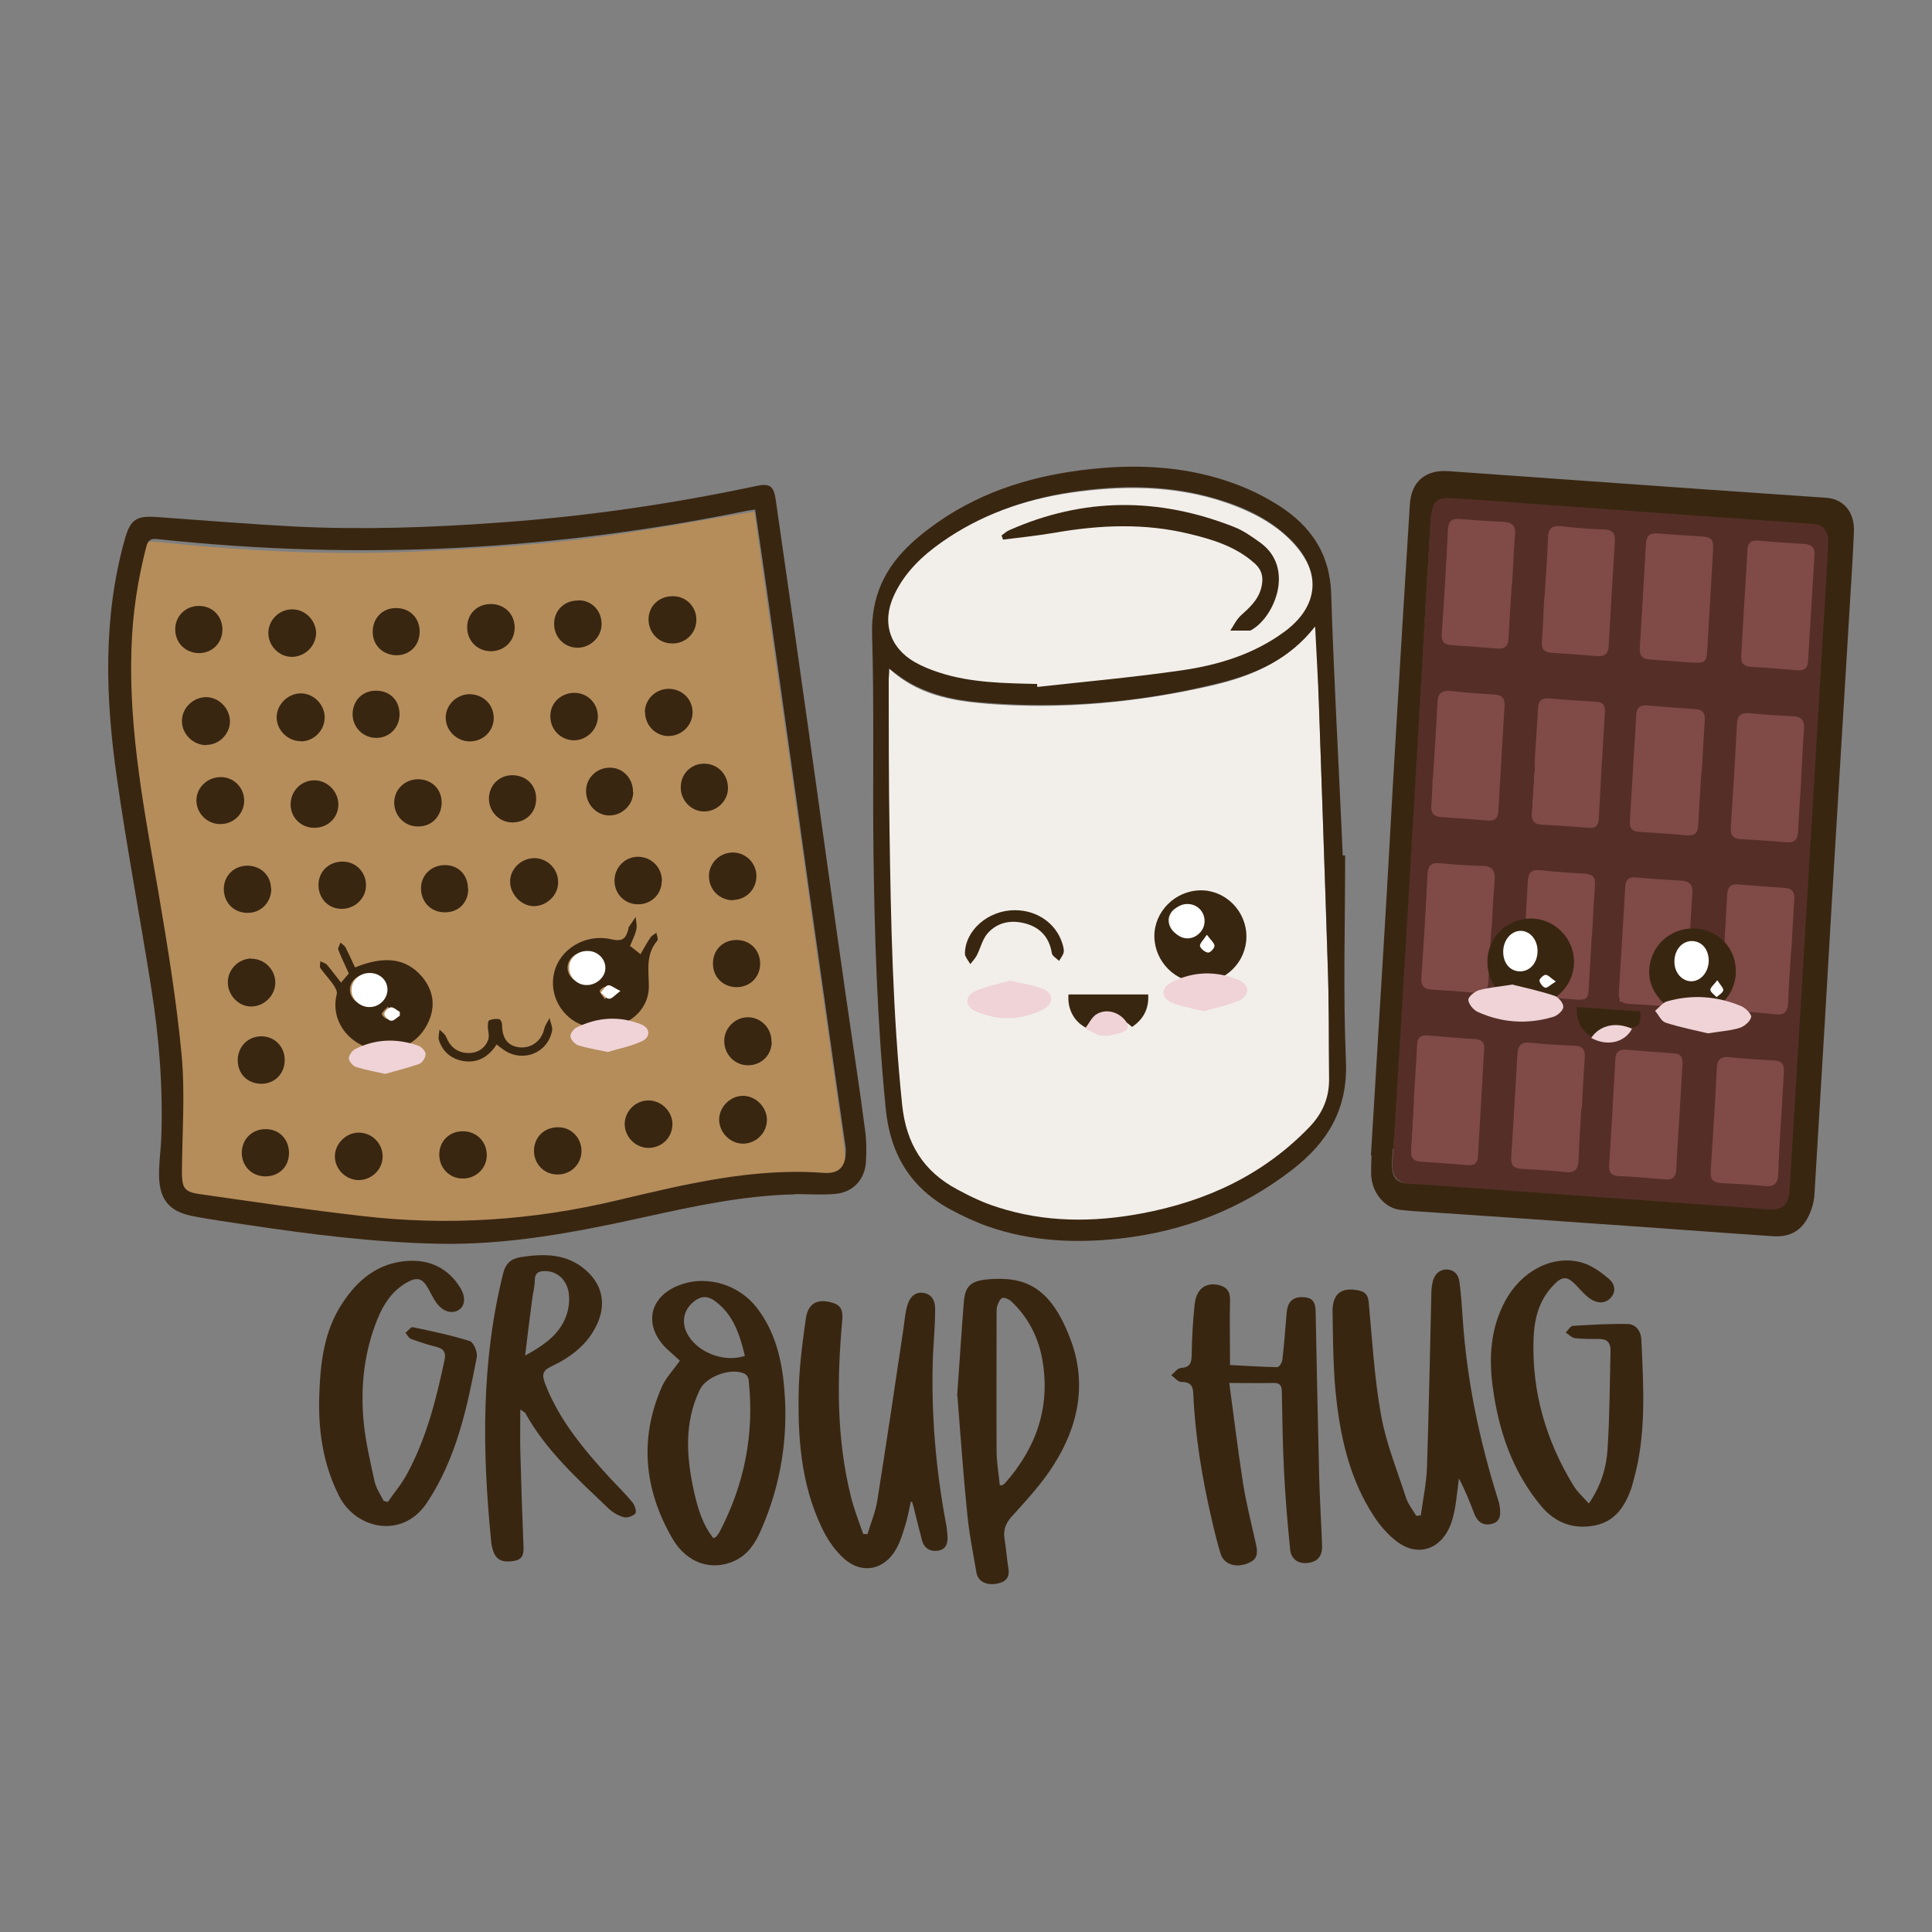 <svg viewBox="0 0 720 720" version="1.1" xmlns="http://www.w3.org/2000/svg" data-sanitized-data-name="Layer 1" data-name="Layer 1" id="Layer_1">
  <rect x="0" y="0" width="720" height="720" fill="#808080" stroke="none"/>
  <defs>
    <style>
      .cls-1 {
        fill: #efd3d7;
      }

      .cls-1, .cls-2, .cls-3, .cls-4, .cls-5, .cls-6, .cls-7 {
        stroke-width: 0px;
      }

      .cls-2 {
        fill: #804a47;
      }

      .cls-3 {
        fill: #b58d5b;
      }

      .cls-4 {
        fill: #552f27;
      }

      .cls-5 {
        fill: #fff;
      }

      .cls-6 {
        fill: #f2efea;
      }

      .cls-7 {
        fill: #392611;
      }
    </style>
  </defs>
  <g>
    <path d="M330.5,248.3c10.8,10.7,24.1,12.9,37.4,14,28.1,2.2,55.9-.5,83.3-6.7,11.8-2.7,23-6.9,32.2-15.2,2.3-2.1,4.2-4.5,6.8-7.2.2,1.4.5,2.4.5,3.4,1.7,51.7,3.5,103.4,5.1,155.1.2,5,.3,10.1-.5,15-.6,3.8-1.7,8-3.9,11-9.6,12.9-22.6,21.5-37.1,27.7-25.7,11.1-52.4,14.4-79.8,7.5-10.8-2.7-20.6-7.6-28.8-15.3-5.1-4.8-8.6-10.4-9.3-17.5-1.5-17-3.9-34.1-4.3-51.1-1.1-38.8-1.3-77.7-1.8-116.5,0-1.1,0-2.2.2-4.1Z" class="cls-6"></path>
    <path d="M386.4,257c-12.3-.3-24.5-.7-36.4-4.3-2.9-.9-5.7-1.9-8.4-3.3-11-5.5-14.7-16.3-9.2-27.4,4.6-9.3,12.1-15.8,20.5-21.4,14.8-9.7,31.2-15.1,48.6-17.3,20.1-2.6,39.9-2.1,59.1,5.4,8.8,3.5,16.9,8.1,23,15.6,9,11.1,7.6,23.2-3.8,32-10.8,8.3-23.4,12.2-36.5,14.7-8.6,1.7-17.3,2.9-25.9,3.8-10.3,1-20.7,1.5-31,2.2Z" class="cls-6"></path>
  </g>
  <path d="M281.1,190.8c1.4,9.9,2.8,19.4,4.1,28.8,3.2,22.2,6.3,44.4,9.5,66.7,2.9,20.1,5.7,40.3,8.5,60.4,2.9,20.5,5.8,41,8.7,61.5,1,6.8,2,13.6,2.8,20.4,1,8.5-2,11.4-10.7,11.3-8.6,0-17.3-.4-25.8.8-15.4,2.3-30.8,5-45.9,8.6-27.2,6.4-54.5,9.7-82.4,7.9-25.9-1.7-51.7-4.9-77.2-9.7-5.5-1-7.1-3.1-6.6-8.5,3.3-33.6-2.1-66.4-7.7-99.3-4-23.6-7.9-47.3-10.5-71-2.3-21.2-.8-42.4,4.9-63.2.8-2.8,1.6-3.9,5-3.6,32.6,3.4,65.3,5.2,98,3.6,19.7-1,39.4-2,59-4.3,20.8-2.4,41.4-6.5,62.1-9.8,1.3-.2,2.6-.4,4.2-.7Z" class="cls-3"></path>
  <path d="M657.8,450.9c-26.5-1.9-53.1-3.8-79.6-5.7-17.4-1.2-34.9-2.5-52.3-3.8-5-.4-7.2-2.8-7-7.8.9-16.8,2-33.7,2.9-50.5,1.1-18.8,2.2-37.7,3.4-56.5,1.4-23.4,2.8-46.9,4.2-70.3,1.1-18.7,2.2-37.4,3.3-56.1.2-3.2.3-6.5.7-9.7.5-4.2,3-6.3,7.1-6,20.3,1.4,40.6,2.8,60.9,4.3,22.9,1.6,45.9,3.3,68.8,4.9,1.7.1,3.5.3,5.2.4,5.7.6,7.6,2.5,7.3,8.2-.8,15.6-1.7,31.2-2.6,46.8-1.1,19-2.3,37.9-3.4,56.9-1.2,19.3-2.3,38.7-3.5,58-1.1,18.6-2.2,37.2-3.3,55.7-.5,8.2-1,16.5-1.5,24.7-.3,4.7-2.9,6.9-7.6,6.7-1,0-2,0-3-.1ZM607.8,302.7s0,0-.1,0c0,1.1,0,2.3,0,3.4-.2,2,.7,3,2.8,3.1,5.8.4,11.7.8,17.5,1.3,2.5.2,3.7-1,3.8-3.5,0-2.4.3-4.7.4-7.1.6-10.2,1.2-20.4,1.8-30.6.1-2.3-.2-4.2-3.2-4.4-5.8-.3-11.7-.8-17.5-1.3-2.2-.2-3.2.7-3.3,2.9-.7,12.1-1.4,24.1-2.2,36.2ZM559.4,264.3c.7-3.5-.6-4.7-3.7-4.8-4.7-.1-9.5-.6-14.2-1.1-5.1-.5-5.3-.4-5.6,4.7-.8,12.3-1.4,24.7-2.2,37-.2,2.8,1,3.7,3.7,3.8,5.1.2,10.2.5,15.3,1.1,3.6.5,4.6-.9,4.8-4.2.6-12.3,1.3-24.7,2-36.5ZM537.6,432.8s0,0,0,0c2.4.1,4.8,0,7.1.5,3.3.6,4.8-.4,5-3.9.6-12.7,1.5-25.4,2.2-38.1.1-2.3-.8-3.3-3.2-3.4-5.5-.3-11-.7-16.4-1.3-2.8-.3-3.8,1-4,3.5-.7,12.8-1.5,25.7-2.3,38.5-.2,2.6.9,3.6,3.4,3.7,2.7,0,5.5.4,8.2.5ZM589.7,307.7q4.7.2,5.1-5.2c.7-12.1,1.4-24.1,2.2-36.2.2-2.8-.8-3.9-3.5-4-5.4-.3-10.7-.6-16-1.1-3-.3-4,.8-4.2,3.7-.7,12.7-1.5,25.4-2.3,38.1-.2,2.5.7,3.7,3.3,3.8,5,.2,9.9.7,15.4,1.1ZM547.5,369.1q5.8.3,6.1-5.4c.7-11.9,1.3-23.9,2.2-35.8.2-2.9-.8-4.1-3.6-4.3-5.4-.3-10.7-.6-16-1.1-2.8-.3-3.8.8-4,3.5-.7,12.8-1.5,25.6-2.3,38.4-.1,2.3.8,3.4,3.1,3.5,4.9.3,9.7.7,14.5,1.1ZM662.9,312.9c3,.2,6,.9,6.2-3.9.5-12.6,1.4-25.2,2.2-37.8.1-2.3-.7-3.5-3.1-3.6-5.5-.3-11-.7-16.4-1.2-3-.3-4,.9-4.2,3.7-.7,12.7-1.5,25.4-2.3,38.1-.2,2.6.9,3.6,3.4,3.7,4.7.2,9.5.6,14.2,1ZM594.3,243.6c3.1.8,4-.9,4.2-3.6.7-12.7,1.5-25.4,2.3-38.1.2-2.5-.7-3.6-3.3-3.8-5.1-.2-10.2-.5-15.3-1.2-3.7-.5-4.9.7-5.1,4.2-.6,12.6-1.4,25.2-2.2,37.7-.1,2.3.6,3.4,3.1,3.6,5.5.3,11,.7,16.4,1.1ZM567.4,366c-.8,3.7.7,4.7,3.8,4.7,4.6.1,9.2.5,13.8,1,5.5.5,5.6.6,6-5.1.8-12.2,1.4-24.4,2.2-36.6.2-2.5-.8-3.6-3.4-3.7-5.2-.2-10.5-.5-15.7-1.2-3.4-.4-4.5.9-4.6,4-.6,12.5-1.4,24.9-2.1,36.9ZM550.9,194.9s0,0,0-.1c-2.1-.1-4.3,0-6.4-.4-3.4-.6-4.7.8-4.8,4.1-.6,12.6-1.4,25.2-2.2,37.8-.1,2.3.7,3.4,3.2,3.5,5.6.3,11.2.7,16.8,1.2,2.4.2,3.4-.8,3.6-3.1.7-13,1.5-25.9,2.3-38.9.2-2.5-.9-3.4-3.2-3.5-3.1-.2-6.2-.4-9.4-.6ZM637,208.9h0c0-1.2-.2-2.5,0-3.7.5-2.9-.5-4.4-3.7-4.5-5.5-.2-11-.6-16.4-1.1-2-.2-3.1.4-3.3,2.5-.8,13.2-1.5,26.4-2.3,39.6-.1,2.2.6,3.2,2.8,3.4,5.8.3,11.7.8,17.5,1.2,2.4.2,2.9-.9,3.1-3.1.6-11.5,1.4-22.9,2.1-34.3ZM651.3,330.8s0,0,0,0c-1.1-.1-2.3-.1-3.3-.3-3-.5-4.1.8-4.2,3.6-.7,12.7-1.4,25.4-2.3,38.1-.2,2.8,1,3.7,3.7,3.8,5,.2,10,.7,14.9,1.1,4.5.4,4.8.2,5.1-4.5.8-12.4,1.4-24.9,2.2-37.3.2-2.6-.9-3.6-3.4-3.7-4.2-.2-8.5-.6-12.7-.9ZM581.6,435.9c5,.2,5.1.2,5.5-5.2.8-12.2,1.4-24.4,2.2-36.6.1-2.3-.5-3.5-3-3.6-5.7-.3-11.4-.7-17.2-1.2-2.2-.2-3.2.7-3.4,2.9-.8,13.1-1.5,26.1-2.3,39.2-.2,2.5.9,3.3,3.2,3.4,4.9.3,9.7.7,15,1.1ZM674.9,208.4c.7-3.8-.6-5-3.7-5-4.7,0-9.5-.5-14.2-.9-5.3-.4-5.3-.5-5.6,5-.7,12.2-1.4,24.4-2.2,36.6-.2,2.5.7,3.6,3.3,3.7,5.1.2,10.2.5,15.3,1.2,3.6.5,4.9-.6,5.1-4.2.6-12.3,1.3-24.7,2-36.3ZM600.1,430.2s0,0,0,0c0,1.4,0,2.7,0,4.1-.1,2,.6,3,2.7,3.1,5.8.4,11.7.8,17.5,1.3,2,.2,3-.6,3.2-2.7.8-13.2,1.5-26.4,2.3-39.6.1-2.2-.6-3.2-2.9-3.3-5.7-.3-11.5-.8-17.2-1.3-2.2-.2-3.2.5-3.3,2.8-.7,11.8-1.5,23.7-2.2,35.5ZM603.7,373.1c7.4.5,14.2,1.1,21,1.3.8,0,2.3-1.5,2.4-2.4.9-13,1.6-26.1,2.4-39.2.2-2.9-1-3.7-3.6-3.9-5.5-.3-10.9-.6-16.4-1.1-2.4-.2-3.3.6-3.4,3.1-.3,6.7-.9,13.4-1.3,20.1-.4,7.2-.7,14.4-1.1,22ZM663.3,404.7s0,0,0,0c0-1.4,0-2.8.3-4.1.6-3.3-.5-4.8-4.1-4.9-5.2-.1-10.5-.6-15.7-1.1-2.6-.2-3.6.8-3.7,3.4-.7,12.7-1.4,25.4-2.3,38.2-.2,2.7.7,3.9,3.4,4,5.4.3,10.7.6,16.1,1.1,2.9.3,4-.8,4.1-3.6.6-11,1.3-21.9,1.9-32.9Z" class="cls-4"></path>
  <g>
    <path d="M634.1,287.2c-.4,6.7-.9,13.4-1.2,20.2-.1,3.1-1.4,4.2-4.5,3.9-5.8-.6-11.7-.9-17.5-1.3-2.5-.1-3.7-1.3-3.5-3.8.8-13.3,1.6-26.6,2.4-39.9.1-2.4,1.3-3.6,3.9-3.4,6.1.5,12.2,1,18.3,1.4,2.9.2,3.5,1.9,3.3,4.3-.4,6.2-.7,12.4-1.1,18.7,0,0,0,0,0,0Z" class="cls-2"></path>
    <path d="M555.8,346.1c-.4,6.5-.9,12.9-1.1,19.4-.1,3.3-1.2,4.8-4.7,4.5-5.5-.5-10.9-.9-16.4-1.2-3-.2-4.1-1.4-3.9-4.5.9-12.8,1.7-25.6,2.3-38.5.2-3.3,1.5-4.4,4.6-4.1,5.2.5,10.4.9,15.7,1,3.8,0,5,1.7,4.7,5.4-.5,6-.8,12-1.1,17.9h0Z" class="cls-2"></path>
    <path d="M667.5,354.2c-.4,6.5-.9,12.9-1.1,19.4-.1,3.3-1.3,4.8-4.8,4.4-5.5-.6-10.9-1-16.4-1.3-2.9-.1-4-1.3-3.8-4.2.8-13.1,1.6-26.2,2.3-39.2.1-2.6,1.2-3.9,4-3.7,5.8.5,11.7.9,17.5,1.3,2.8.2,3.6,1.7,3.5,4.2-.4,6.4-.8,12.7-1.1,19.1,0,0,0,0,0,0Z" class="cls-2"></path>
    <path d="M593.2,348.7c-.4,6.5-.7,13-1.1,19.4-.2,4.1-.9,4.7-5,4.4-5.5-.4-10.9-.9-16.4-1.2-2.7-.1-3.8-1.4-3.6-4,.8-13.1,1.6-26.2,2.3-39.2.2-3.1,1.5-4.1,4.6-3.8,5.6.6,11.2,1,16.8,1.3,2.7.2,3.8,1.4,3.6,4-.4,6.4-.8,12.7-1.1,19.1h0Z" class="cls-2"></path>
    <path d="M575.6,222.5c.6-9.2,1.1-15.8,1.3-22.4.1-3.3,1.7-4.3,4.8-4,5.3.6,10.7,1.1,16,1.2,3.3.1,4.3,1.5,4.1,4.7-.8,13-1.6,25.9-2.3,38.9-.2,2.9-1.6,3.8-4.4,3.6-5.6-.5-11.2-.9-16.8-1.2-2.9-.2-3.9-1.4-3.7-4.3.5-6.3.7-12.7.9-16.5Z" class="cls-2"></path>
    <path d="M589.3,413c-.3,6.4-.8,12.7-1,19.1-.1,3.4-1.2,5.1-4.9,4.7-5.5-.6-10.9-.9-16.4-1.2-2.8-.2-4-1.3-3.8-4.2.8-12.8,1.6-25.6,2.3-38.5.2-3.3,1.4-4.7,4.9-4.3,5.5.6,10.9.9,16.4,1.1,2.9.1,4,1.5,3.8,4.3-.4,6.3-.8,12.7-1.1,19,0,0,0,0,0,0Z" class="cls-2"></path>
    <path d="M534,290.2c.6-9.5,1.3-18.9,1.7-28.4.2-3.4,1.5-4.6,4.9-4.3,5.3.6,10.7,1,16,1.3,3,.1,4.3,1.3,4.1,4.3-.8,13.1-1.6,26.2-2.3,39.2-.2,2.7-1.4,3.8-4.1,3.5-5.7-.5-11.4-.9-17.2-1.3-2.9-.2-3.9-1.6-3.7-4.4.3-3.4.4-6.7.5-10.1,0,0,0,0,0,0Z" class="cls-2"></path>
    <path d="M571.9,284.1c.4-6.7.9-13.4,1.3-20.2.1-2.7,1.2-3.8,4-3.6,5.8.5,11.7.9,17.5,1.2,2.6.1,3.6,1.4,3.4,3.8-.8,13.3-1.6,26.6-2.3,40-.1,2.3-1.2,3.4-3.6,3.2-6-.4-11.9-.9-17.9-1.2-2.7-.2-3.6-1.5-3.4-4.2.5-6.3.8-12.7,1.2-19h0Z" class="cls-2"></path>
    <path d="M650,225.3c.4-6.7.9-13.4,1.2-20.2.1-2.9,1.4-3.9,4.3-3.6,5.6.5,11.2.9,16.8,1.2,2.8.2,4.1,1.3,3.9,4.2-.8,13.2-1.6,26.4-2.4,39.6-.1,2.5-1.4,3.5-3.9,3.3-5.8-.5-11.7-1-17.5-1.3-2.7-.2-3.7-1.5-3.5-4.1.4-6.3.7-12.7,1.1-19Z" class="cls-2"></path>
    <path d="M526.9,409.4c.4-6.6.9-13.2,1.2-19.8.1-2.9,1.4-4,4.3-3.7,5.7.5,11.4,1,17.2,1.3,2.5.2,3.7,1.2,3.5,3.7-.8,13.3-1.5,26.7-2.3,40-.1,2.4-1.3,3.6-3.9,3.3-5.8-.5-11.7-.9-17.5-1.3-3.1-.2-3.7-1.9-3.5-4.5.4-6.4.8-12.7,1.1-19.1,0,0,0,0,0,0Z" class="cls-2"></path>
    <path d="M629.9,246.9c-5-.4-9.9-.8-14.9-1.1-2.8-.2-4-1.3-3.9-4.2.8-12.9,1.6-25.9,2.3-38.8.2-2.9,1.2-4.3,4.4-4,5.3.5,10.7.7,16,1.1,4.3.3,4.8,1.1,4.6,5.4-.7,12-1.4,23.9-2.1,35.9-.3,5.8-.6,6-6.4,5.7Z" class="cls-2"></path>
    <path d="M671.3,290c-.4,6.6-.9,13.2-1.2,19.8-.1,2.9-1.2,4.3-4.3,4.1-5.7-.5-11.4-.9-17.2-1.2-2.6-.2-3.7-1.3-3.6-4,.8-12.9,1.7-25.9,2.3-38.8.2-3.2,1.4-4.4,4.7-4.1,5.3.5,10.7.9,16,1.1,3.4.1,4.6,1.7,4.3,5-.5,6.1-.7,12.2-1.1,18.3,0,0,0,0,0,0Z" class="cls-2"></path>
    <path d="M625.9,415.5c-.4,6.7-.9,13.5-1.2,20.2-.1,3.2-1.6,4.1-4.6,3.8-5.6-.5-11.2-1-16.8-1.2-2.8-.1-3.8-1.4-3.6-4,.8-13.2,1.6-26.4,2.3-39.6.1-2.5,1.3-3.7,3.8-3.5,6.1.5,12.2.9,18.3,1.4,2.8.2,3,2.1,2.9,4.3-.4,6.2-.7,12.5-1.1,18.7,0,0,0,0,0,0Z" class="cls-2"></path>
    <path d="M663.7,418c-.4,6.5-.8,12.9-1,19.4-.1,3.5-1.4,5-5,4.6-5.5-.6-10.9-.8-16.4-1.1-2.5-.2-3.9-1.1-3.8-3.9.8-12.9,1.7-25.9,2.3-38.8.2-3.4,1.5-4.6,4.9-4.2,5.5.6,10.9.9,16.4,1.2,2.9.1,3.9,1.5,3.7,4.3-.4,6.2-.7,12.4-1.1,18.7,0,0,0,0,0,0Z" class="cls-2"></path>
    <path d="M563.4,217.7c-.4,6.7-.9,13.5-1.2,20.2-.1,2.8-1.3,4-4.2,3.8-5.7-.5-11.5-.9-17.2-1.3-2.6-.2-3.7-1.3-3.5-4.1.9-13,1.7-25.9,2.3-38.9.2-3.1,1.3-4.2,4.4-4,5.5.5,11,.8,16.5,1.1,3.2.2,4.4,1.6,4.1,4.8-.5,6.1-.7,12.2-1.1,18.3Z" class="cls-2"></path>
    <path d="M629.7,350.3c-.4,7.1-.9,14.2-1.3,21.3-.1,2.9-1.4,4-4.3,3.7-5.7-.5-11.4-.9-17.2-1.2-2.7-.1-3.8-1.5-3.6-4.1.8-13.2,1.6-26.4,2.4-39.6.1-2.4,1.2-3.6,3.8-3.4,5.7.5,11.4.9,17.2,1.2,3,.2,4.2,1.6,4,4.6-.4,5.8-.7,11.7-1.1,17.5,0,0,0,0,0,0Z" class="cls-2"></path>
  </g>
  <g>
    <path d="M296.3,445.1c-19.1.4-37.6,4.4-56.2,8.5-25.4,5.6-50.9,10.5-77,9.9-23.8-.5-47.3-3.5-70.8-7-7-1.1-14.1-2-21-3.4-8-1.7-11.6-5.8-12-14-.2-5,.6-10,.8-14.9.7-18.9-.8-37.7-3.8-56.4-4.1-26.1-9.1-52.1-12.8-78.3-4.2-29.6-5.2-59.2,3-88.5,2.1-7.5,4.3-8.9,12.2-8.3,16.9,1.2,33.9,2.6,50.8,3.5,25.7,1.3,51.5.4,77.2-1.5,32-2.3,63.7-6.9,95.2-13.6,5-1.1,6.5.1,7.2,5.2,4.2,29.3,8.4,58.5,12.5,87.8,4.6,32.7,9.1,65.5,13.8,98.2,2.3,16.1,4.8,32.1,6.9,48.2.6,4.2.7,8.5.4,12.7-.5,6.4-4.7,11-11.1,11.7-5,.5-10.2.1-15.3.1ZM281.4,189.9c-1.3.2-2.3.3-3.3.5-35.1,7.2-70.7,11.8-106.5,13.7-37.8,2-75.4.8-113-3.2-2.6-.3-3.5.6-4.1,2.9-3.2,12.4-5.1,24.9-5.5,37.7-1.1,31,4.9,61.1,10.1,91.4,3.4,20,6.7,40.2,8.6,60.4,1.3,14.3.2,28.9.1,43.4,0,5.9.8,7.5,6.6,8.3,20.3,2.9,40.5,5.9,60.8,8.2,31.8,3.7,63.3,1.6,94.5-5.8,25.4-6,50.8-12.3,77.3-10.3,5.9.4,8.3-2.5,8.2-8.5,0-1.1-.2-2.2-.4-3.3-2.6-18-5.2-36.1-7.7-54.1-3.7-25.8-7.3-51.6-10.9-77.5-3.6-25.7-7.2-51.4-10.9-77.1-1.3-8.9-2.6-17.7-3.9-26.8Z" class="cls-7"></path>
    <path d="M510.9,430.6c1.7-28.6,3.5-57.1,5.2-85.7,1.4-23.2,2.6-46.4,4-69.6,1.7-29.1,3.5-58.1,5.3-87.2.5-8.7,5.9-13.2,14.6-12.5,31.4,2.2,62.8,4.5,94.2,6.7,15.4,1.1,30.9,2.1,46.3,3.2,6.5.4,10.7,5.3,10.4,12.6-.4,10.1-1.1,20.2-1.7,30.3-1.4,23.1-2.8,46.1-4.2,69.2-1.7,28.1-3.4,56.1-5,84.2-1.3,21.1-2.5,42.2-3.8,63.2-.1,2.3-.7,4.7-1.6,6.9-2.6,6.4-7.1,9.3-14,8.8-23.5-1.6-47.1-3.4-70.6-5-19.3-1.4-38.6-2.7-57.9-4-3.4-.2-6.7-.4-10.1-.8-5.4-.5-10.1-5.5-10.9-11.8-.3-2.8,0-5.7,0-8.6,0,0,0,0,0,0ZM519.1,428.1s0,0,0,0c-.1,2-.3,4-.3,6,0,4.9,1.8,6.8,6.7,7.1,2,.1,4,.2,6,.3,23.2,1.7,46.3,3.3,69.5,5,19.3,1.4,38.6,2.7,57.9,4.2,5.2.4,7.6-1.6,8-6.9,2.2-37,4.5-74,6.7-111.1,2.3-37.9,4.5-75.8,6.8-113.7.3-5.7.7-11.5.9-17.2,0-3.9-1.9-6.3-5.2-6.5-14.1-1.1-28.1-2-42.2-3-19.4-1.4-38.9-2.8-58.3-4.2-11.8-.8-23.7-1.8-35.5-2.5-4.1-.3-6,1.4-6.6,5.4-.2,1.4-.4,2.7-.4,4.1-1.1,17.7-2.1,35.4-3.1,53.1-1.6,27.3-3.2,54.6-4.8,81.9-1.9,32.7-3.9,65.3-5.9,98Z" class="cls-7"></path>
    <path d="M501.3,318.8c0,25.6-.8,51.3.3,76.8.7,17.7-6.7,30-20,40.3-19.1,14.8-40.7,23.1-64.5,25.7-16.6,1.8-33,1-48.8-4.5-4.8-1.7-9.5-3.9-14-6.3-14.9-8.1-22.5-20.5-24.2-37.5-3.2-32.3-4.2-64.6-4.6-96.9-.3-26.6.3-53.3-.5-79.9-.4-14.2,4.8-25,14.7-34.1,4-3.7,8.5-7,13.1-10,17.7-11.3,37.4-16.3,58.1-18,18.4-1.5,36.4.3,53.6,7.6,4,1.7,7.9,3.8,11.6,6.1,12.3,7.7,19.6,18.2,20,33.4.9,28.7,2.5,57.4,3.8,86.1.2,3.7.3,7.5.5,11.2.3,0,.7,0,1,0ZM490,233.6c-9.6,12.2-22.1,17.6-35.4,20.9-29.5,7.4-59.6,9.9-89.9,7.2-9.3-.8-18.5-2.9-26.7-7.8-2.2-1.3-4.2-2.9-6.6-4.7,0,1.8-.2,3-.2,4.2,0,18.7,0,37.5.3,56.2.5,34.1,1.2,68.2,4.7,102.1,1.5,14.6,8,24.9,20.6,31.6,4.8,2.6,9.8,5,15,6.6,17.6,5.7,35.7,5.7,53.7,2.3,24-4.5,45.3-14.3,62.5-32.2,5.1-5.3,7.5-11.3,7.3-18.5-.2-14.1,0-28.2-.5-42.3-1-32.3-2.2-64.7-3.3-97-.3-9.2-.9-18.4-1.4-28.8ZM386.5,255.1c0,.3,0,.6.1.9,18-2,36-3.6,53.9-6.2,13.7-2,26.8-6,38.2-14.4,12.9-9.5,13.9-22.4,2.7-33.9-7.6-7.7-17-12.2-27.1-15.3-18.2-5.6-36.7-5.6-55.2-2.8-17.4,2.7-33.6,8.4-48.1,18.6-7.4,5.2-13.9,11.4-17.8,19.8-4.7,10-1.7,19.6,7.8,25,2.8,1.6,5.9,2.8,8.9,3.8,11.9,3.9,24.3,4,36.7,4.3Z" class="cls-7"></path>
    <path d="M529.5,564.7c.8-6,2.1-12,2.3-18,.7-21.2,1.1-42.4,1.6-63.7,0-1.7.1-3.5.5-5.2.6-2.6,2.2-4.6,5.1-4.7,3,0,4.6,2,4.9,4.7.6,4.4.9,8.9,1.2,13.4,1.5,23,6.2,45.4,13.1,67.4.3.9.6,1.9.7,2.9.4,2.8.4,5.5-2.9,6.4-3.1.8-5.3-.6-6.5-3.6-1.7-4.4-3.4-8.8-5.8-13.3-.5,3.6-.8,7.1-1.4,10.7-.5,2.7-1.1,5.4-2.3,7.9-3.8,8-11.8,10.4-19,5.2-3.6-2.6-6.8-6.3-9.2-10.1-8.2-12.6-11.8-27-13.6-41.7-1.4-11.3-1.4-22.9-1.6-34.3,0-6.7,3.4-9.1,9.7-7.8,2.6.5,3.6,1.9,3.8,4.6,1.3,14,2.1,28.2,4.6,42,1.9,10.5,6,20.5,9.3,30.7.8,2.4,2.5,4.5,3.8,6.7.5,0,1-.1,1.6-.2Z" class="cls-7"></path>
    <path d="M339.4,559.8c-.6,2.7-1.1,5.5-1.9,8.2-1,3.2-1.9,6.5-3.6,9.4-4.4,7.7-12.7,9.4-19.3,3.5-3.5-3.1-6.4-7.4-8.4-11.7-7.9-16.6-9-34.4-8.5-52.4.3-8.5,1.4-16.9,2.6-25.3.8-5.8,4.3-7.6,9.6-6.1,3.5.9,4.3,2.9,4,6.4-2,22.1-2.2,44.2,3.2,65.9,1.2,4.8,3,9.4,4.6,14,.5,0,1.1,0,1.6,0,1.2-4.1,2.9-8,3.6-12.2,3.4-21.4,6.6-42.9,9.8-64.4.4-2.8.6-5.7,1.4-8.5.8-2.8,2.6-5.2,5.8-4.8,3.5.4,4.7,3.2,4.6,6.3,0,5.6-.5,11.2-.8,16.8-.8,21.4,1,42.6,5,63.7.2,1.2.3,2.5.4,3.7.2,2.8-.5,5.2-3.6,5.6-2.9.4-5.1-.9-5.9-3.9-1.1-4.1-2.1-8.2-3.1-12.3-.2-.7-.4-1.3-.6-2-.2,0-.4,0-.7,0Z" class="cls-7"></path>
    <path d="M253.4,507.1c-1.6-1.5-3.4-3-5.1-4.6-8.9-8.9-6.2-19.9,5.8-23.9,9.7-3.3,21.3.2,27.9,8.7,6.9,8.9,9.4,19.5,10.3,30.4,1.5,18.1-1.3,35.6-8.6,52.3-2.1,4.9-4.8,9.3-10,11.7-8.3,3.8-17.6,1.1-23.1-8.3-10.5-18.1-12.5-37.2-3.9-56.7,1.5-3.3,4.2-6.1,6.6-9.5ZM265.8,573.3c.7-.4.9-.4,1.1-.6.4-.5.8-1,1.1-1.5,9.4-17.8,13.2-36.8,11-56.8,0-.9-.7-2-1.4-2.4-5-2.5-14.4.9-16.8,5.9-5.9,12.3-5,25-2.2,37.8,1.4,6.2,3.1,12.3,7.3,17.6ZM277.6,505.3c-1.9-7.8-4.2-15.3-11.1-20.4-2.8-2.1-5.4-2-8.1.3-3.5,2.9-4.5,7.3-2.5,11.4,3.4,7.1,13.6,11.4,21.7,8.7Z" class="cls-7"></path>
    <path d="M458.1,515.3c1.7,12.5,3.2,24.9,5.1,37.2,1.2,7.7,3.2,15.4,4.9,23.1.9,4.2,0,5.9-3.6,7.2-4.4,1.5-8.4,0-9.6-3.7-1.3-4.2-2.3-8.4-3.3-12.7-3.6-15.5-6.2-31.1-6.9-47-.1-3.1-1.2-4.4-4.5-4.4-1.2,0-2.5-1.6-3.7-2.5,1.2-1,2.3-2.6,3.6-2.7,3.1-.2,3.9-1.5,4-4.5.1-6.4.4-12.7,1.1-19.1.6-5.9,4.1-8.4,9-7.3,3,.7,4.3,2.5,4.2,5.6-.2,7.9,0,15.7,0,24.2,6,.3,11.8.7,17.6.8.7,0,1.8-1.7,1.9-2.8.7-5.8,1.1-11.7,1.6-17.5.3-3.3,1.6-5.7,5.5-5.8,3.9,0,5.2,1.4,5.3,5.4.4,20.2.8,40.5,1.3,60.7.2,8.9.8,17.7,1.1,26.6.1,3.7-1.6,5.8-4.9,6.3-3.7.6-6.6-1.1-7-4.9-1-9.8-1.8-19.6-2.3-29.5-.5-9.7-.6-19.5-.8-29.2,0-2.3-.6-3.5-3.1-3.4-5.1.1-10.2,0-16.6,0Z" class="cls-7"></path>
    <path d="M592.2,560.2c4.5-6.6,6.5-13.4,6.9-20.3.8-12.2.8-24.4,1.1-36.6,0-3-1.3-4.3-4.3-4.3-3,0-6,0-9-.3-1.2-.2-2.3-1.4-3.4-2.1.9-.9,1.8-2.5,2.7-2.5,6.7-.4,13.4-.8,20.1-.7,3.6,0,5.3,2.9,5.4,6.1.8,17.5,1.9,35-2.9,52.1-.3,1-.5,1.9-.8,2.9-2.4,6.8-6,12.5-13.7,14-8.1,1.6-14.9-1.1-20.1-7.4-10.6-12.8-15.7-27.9-17.9-44.2-1.5-11.2-.8-21.9,4.6-32,6.1-11.3,17.7-17.4,28.5-14.4,3.7,1,7.1,3.5,10.1,6,2.1,1.7,3,4.6.9,7-2.2,2.6-5.3,2.2-7.8.5-1.9-1.3-3.5-3.2-5.1-4.9-3.4-3.6-5.3-3.7-8.7,0-5.5,5.7-7.1,12.9-7.3,20.3-.6,19.5,4.7,37.5,14.8,54.1,1.4,2.4,3.6,4.3,5.7,6.7Z" class="cls-7"></path>
    <path d="M144.4,559.9c2.5-3.6,5.5-7.1,7.5-11,7.1-13.2,10.7-27.6,13.8-42.2.5-2.5-.2-4-2.9-4.7-3.3-.8-6.5-1.9-9.6-3-.9-.3-1.4-1.5-2.1-2.3.9-.7,2-2.2,2.7-2.1,7.2,1.5,14.4,3,21.3,5.2,1.4.4,2.9,4.1,2.6,5.9-3.6,18.9-7.6,37.7-18.5,54.2-9.2,14-26.8,9.9-32.9-2.5-6-11.9-7.8-24.7-7.3-37.9.4-11.8,1.8-23.5,8.5-33.7,5.8-8.9,13.4-15.2,24.5-15.9,8.2-.5,14.9,2.7,19.4,9.8,2.2,3.5,2,6.8-.3,8.4-2.5,1.7-6,.8-8.4-2.5-1.2-1.6-2-3.4-3-5.2-2.3-4.2-4.3-4.7-8.5-2.2-5.2,3.1-8.3,7.9-10.5,13.3-5,12.3-6.4,25.2-5.2,38.2.7,7.5,2.5,15,4.1,22.4.6,2.6,2.2,4.9,3.4,7.3.5,0,1,.2,1.5.3Z" class="cls-7"></path>
    <path d="M193.9,525.1c0,5.6-.1,10.4,0,15.2.3,12.1.7,24.2,1.2,36.3.1,2.8-.5,4.6-3.5,5.1-3,.5-5.9.4-7.4-2.7-.7-1.5-1.1-3.3-1.2-5-3.3-33.4-3.7-66.6,4.5-99.4.9-3.7,2.9-5.5,6.5-6.1,8.9-1.4,17.5-1.4,24.7,5.2,5.9,5.4,7.2,12.5,3.8,19.8-3.5,7.6-9.8,12.3-17,15.7-3.6,1.7-3.5,3.4-2.3,6.6,5.3,13.6,14.4,24.4,24.1,35,2.8,3,5.8,5.9,8.4,9.1.9,1.1,1.6,3.5,1.1,4.1-.9,1-3.1,1.8-4.4,1.4-2.1-.6-4.1-1.8-5.7-3.3-11.4-10.9-23.1-21.4-30.9-35.4-.1-.3-.5-.4-1.9-1.4ZM195.7,505.2c6.3-3.5,11.4-6.9,14.3-12.5,1.4-2.7,2.2-5.9,2.1-8.9,0-6.1-4-10.1-8.9-10.1-2.2,0-3.8.4-3.9,3.3,0,2.5-.7,4.9-1,7.4-.9,6.6-1.7,13.3-2.6,20.8Z" class="cls-7"></path>
    <path d="M356.7,520.2c.9-12.4,1.6-23.8,2.5-35.1.5-5.9,2.7-7.7,8.6-8.3,14.2-1.3,23.7,2.7,31.1,22.2,6.3,16.6,3,32.6-6.4,47.2-4.3,6.8-9.9,12.8-15.3,18.8-2.5,2.7-3.4,5.3-2.8,8.7.6,3.6.8,7.2,1.4,10.8.6,3.6-1.2,5.1-4.3,5.7-3.9.7-7-.8-7.6-4.1-1.3-7.5-2.8-15-3.5-22.6-1.5-14.8-2.5-29.6-3.6-43.3ZM372.6,553.5c.6,0,.8,0,.9,0,.3-.2.6-.4.9-.6,12-13.5,17.3-29,13.9-47-1.6-8.1-5.4-15.3-11.5-21-.8-.7-2.3-1.4-3.2-1.2-.9.3-1.5,1.7-1.9,2.8-.3.8-.3,1.7-.3,2.6,0,17.2-.1,34.4,0,51.6,0,4.3.8,8.6,1.2,12.8Z" class="cls-7"></path>
    <path d="M132.4,360.5c11.1-4.5,19-3.3,24.8,3.4,4.4,5.2,5.2,11.1,2.4,17.1-3.3,7-9.2,10.3-16.9,10.3-10.9,0-20-9.8-17.2-20.8.3-1-.6-2.5-1.3-3.6-1.5-2.1-3.3-4-4.8-6.1-.4-.6,0-1.7,0-2.6.8.5,1.9.7,2.5,1.4,1.7,2,3.3,4.2,5.2,6.6,1.4-1.7,2.3-2.7,2.9-3.4-1.4-3.2-2.8-5.9-3.9-8.8-.3-.7.5-1.8.8-2.7.7.6,1.5,1.1,1.9,1.8,1.2,2.4,2.3,4.8,3.5,7.4ZM142.2,368.6c0-3.1-2.7-5.4-6-5.3-3.2,0-5.9,2.6-5.8,5.6,0,3,2.8,5.6,5.9,5.6,3.4,0,6-2.6,5.9-5.9ZM144.6,375.1c-1.1,1.2-2.1,1.9-2.3,2.8,0,.5,1.3,1.8,1.8,1.8.8-.1,1.8-1,2.2-1.8.2-.4-.9-1.4-1.7-2.7Z" class="cls-7"></path>
    <path d="M234.9,352.6c1.2.9,2.3,1.8,3.8,3,1.3-2.3,2.4-4.3,3.7-6.2.5-.8,1.5-1.2,2.2-1.8.2,1,.8,2.4.4,2.9-4.3,5-3.3,10.6-3.2,16.6.3,10.5-9.9,17.5-21.3,15.8-9.7-1.4-16.2-10.8-14-20.3,2-8.9,11.7-14.9,21.6-12.5,4.4,1,5.3-.9,6.1-4,0-.2,0-.5.2-.7.8-1.2,1.7-2.5,2.5-3.7.1,1.6.6,3.3.2,4.8-.4,2-1.5,3.9-2.4,6.3ZM217.3,366.2c3.2,0,6-2.4,6.1-5.4,0-3.2-2.6-5.9-6-5.8-3.2,0-5.9,2.6-5.9,5.6,0,3.1,2.6,5.6,5.8,5.6ZM225.4,372.4c1-1.3,2.1-2,2-2.6-.2-.8-1.1-1.8-1.9-2-.5-.1-2,1-2,1.5,0,.8.9,1.6,1.9,3Z" class="cls-7"></path>
    <path d="M240.3,265.5c0-4.8,3.9-8.7,8.8-8.8,5,0,8.9,3.7,9,8.6.1,4.9-4,9-9,9-4.8,0-8.7-4-8.7-8.9Z" class="cls-7"></path>
    <path d="M214,258.2c5,0,8.8,3.9,8.8,8.8,0,4.8-4,8.8-8.8,8.9-5,0-9-4-8.9-9.1,0-4.9,4-8.6,9-8.6Z" class="cls-7"></path>
    <path d="M208,328.9c0,4.8-4.4,8.9-9.3,8.8-4.6-.2-8.6-4.5-8.6-9.2,0-4.7,4.2-8.7,9-8.7,4.9,0,9,4.1,8.9,9.1Z" class="cls-7"></path>
    <path d="M250.9,222.2c4.9,0,8.8,4.1,8.6,9-.1,4.9-4.1,8.7-9,8.6-5.1,0-8.9-4.1-8.8-9.2.1-4.9,4.1-8.5,9.1-8.4Z" class="cls-7"></path>
    <path d="M93.7,357.3c4.8,0,8.8,3.9,8.9,8.7.1,4.9-4.1,9.1-9,9.1-4.7,0-8.7-4.2-8.7-9,0-4.8,3.9-8.8,8.8-8.9Z" class="cls-7"></path>
    <path d="M241.7,427.8c-4.8,0-8.8-4-8.9-8.8,0-4.8,3.9-8.8,8.7-8.9,4.9-.1,9.2,4.1,9.1,9-.1,4.9-4,8.7-9,8.7Z" class="cls-7"></path>
    <path d="M276.4,426.2c-4.7-.3-8.5-4.5-8.4-9.2.2-4.9,4.6-8.9,9.4-8.6,4.7.3,8.6,4.6,8.4,9.3-.2,4.9-4.5,8.8-9.5,8.5Z" class="cls-7"></path>
    <path d="M133.8,439.8c-4.8,0-8.9-3.9-9-8.7-.1-4.7,4-8.9,8.7-9,5-.1,9.1,3.9,9.1,8.9,0,4.8-4,8.7-8.9,8.8Z" class="cls-7"></path>
    <path d="M287.6,388.3c0,4.9-3.9,8.7-8.8,8.7-5,0-8.9-4-8.9-9.1,0-4.8,4.1-8.8,8.8-8.8,4.9,0,8.9,4.1,8.8,9.1Z" class="cls-7"></path>
    <path d="M246.6,328.4c0,4.9-4,8.7-8.9,8.6-4.9,0-8.7-3.9-8.7-8.8,0-5,4.1-9.1,9.1-8.9,4.9.2,8.6,4.1,8.6,9.1Z" class="cls-7"></path>
    <path d="M215.5,223.7c5,0,8.7,3.8,8.7,8.9,0,4.7-4,8.7-8.9,8.8-5,0-8.9-4-8.8-9.1.1-4.9,3.9-8.6,9-8.5Z" class="cls-7"></path>
    <path d="M108.8,244.8c-4.8,0-8.8-4.1-8.8-8.9,0-4.9,4.2-9,9.2-8.8,4.6.1,8.5,4.1,8.6,8.7,0,4.9-4.1,9-9.1,9Z" class="cls-7"></path>
    <path d="M112,276.2c-4.7,0-8.8-4-8.9-8.7-.1-4.8,4.1-9.1,9-9.1,4.7,0,8.8,4,8.9,8.8.1,4.9-4,9.1-8.9,9.1Z" class="cls-7"></path>
    <path d="M271.3,293.7c0,4.8-4.2,8.8-9,8.7-4.7,0-8.7-4.2-8.6-9,0-5,3.8-8.8,8.7-8.8,5.1,0,8.9,4,8.9,9.1Z" class="cls-7"></path>
    <path d="M236,295.1c0,4.8-4.1,8.8-8.9,8.8-4.9,0-8.8-4.3-8.7-9.3.1-4.8,4.1-8.6,9-8.5,4.8,0,8.6,4.1,8.5,9.1Z" class="cls-7"></path>
    <path d="M273.2,335.5c-5,0-9-3.9-9-9,0-4.8,4-8.8,8.9-8.8,4.9,0,8.8,4,8.8,8.8,0,4.9-3.8,8.8-8.7,8.9Z" class="cls-7"></path>
    <path d="M76.9,277.7c-4.9,0-9.1-4.1-9.1-9,0-4.8,4-8.7,8.8-8.9,4.8-.1,9,4,9.1,9,0,4.7-4,8.8-8.8,8.8Z" class="cls-7"></path>
    <path d="M117.1,308.5c-4.9,0-8.8-3.8-8.8-8.7,0-4.9,3.8-8.9,8.7-9,4.9-.1,9.1,4.1,9.1,9,0,4.9-3.9,8.7-8.9,8.7Z" class="cls-7"></path>
    <path d="M175.1,276.3c-4.8,0-8.9-3.9-9-8.7-.1-4.7,3.9-8.8,8.8-8.9,5.1,0,9.1,3.8,9.1,8.9,0,4.8-3.9,8.7-8.9,8.7Z" class="cls-7"></path>
    <path d="M283.3,359c0,5-3.6,8.8-8.7,8.9-5,0-8.8-3.6-8.9-8.6-.1-5.2,3.6-9,8.8-9,5,0,8.7,3.7,8.8,8.7Z" class="cls-7"></path>
    <path d="M174.5,331.3c0,5.1-3.6,8.7-8.7,8.7-5.2,0-8.9-3.8-8.9-9,0-4.9,3.9-8.6,8.9-8.6,5.1,0,8.6,3.7,8.6,8.8Z" class="cls-7"></path>
    <path d="M97.4,386.2c4.9,0,8.7,3.8,8.7,8.8,0,5.1-3.6,8.8-8.6,8.9-5.1,0-8.8-3.5-8.9-8.6-.1-5.1,3.7-9.1,8.8-9.1Z" class="cls-7"></path>
    <path d="M207.7,437.7c-4.9,0-8.7-3.9-8.7-8.8,0-5.1,3.9-8.9,9.1-8.8,4.9,0,8.7,4.1,8.6,9-.1,4.9-4.1,8.7-9,8.6Z" class="cls-7"></path>
    <path d="M101.1,331.2c0,5-3.7,8.9-8.6,9-5.2.1-9-3.6-9.1-8.8,0-5,3.7-8.7,8.7-8.8,5,0,8.9,3.6,8.9,8.6Z" class="cls-7"></path>
    <path d="M82,307.1c-4.8,0-8.8-4-8.8-8.8,0-4.9,4.2-8.8,9.3-8.7,4.8.1,8.6,4.1,8.5,9-.1,4.8-4.1,8.6-9,8.5Z" class="cls-7"></path>
    <path d="M172.4,439.2c-4.9,0-8.7-3.9-8.7-8.9,0-5.1,3.9-8.9,9.1-8.7,4.9.1,8.7,4,8.6,9,0,4.8-4.1,8.7-9,8.6Z" class="cls-7"></path>
    <path d="M182.9,225.1c5,0,8.8,3.6,8.9,8.6.1,5-3.6,8.8-8.6,9-5.1.1-9.1-3.7-9.1-8.9,0-5,3.7-8.7,8.8-8.7Z" class="cls-7"></path>
    <path d="M156.4,235.3c0,5.1-3.5,8.8-8.5,8.9-5,0-8.9-3.5-9-8.5-.1-5.2,3.5-9.1,8.7-9.1,5.1,0,8.7,3.6,8.8,8.6Z" class="cls-7"></path>
    <path d="M98.9,438.4c-5,0-8.7-3.7-8.8-8.7,0-5.1,3.8-9,9-8.9,5,0,8.6,3.8,8.6,8.9,0,5.1-3.7,8.7-8.8,8.7Z" class="cls-7"></path>
    <path d="M140.3,275c-4.9,0-8.8-3.8-8.9-8.7,0-5.1,3.5-8.8,8.5-8.9,5.3-.1,9,3.5,9,8.8,0,4.9-3.7,8.8-8.7,8.8Z" class="cls-7"></path>
    <path d="M127.3,338.7c-5.1,0-8.8-4.1-8.6-9.3.2-4.9,4.1-8.4,9.2-8.3,4.9.1,8.6,4.1,8.5,9-.1,4.8-4.2,8.6-9,8.6Z" class="cls-7"></path>
    <path d="M74.1,225.8c5,0,8.7,3.7,8.8,8.7,0,5-3.6,8.8-8.6,8.9-5.1,0-9-3.7-9-8.9,0-4.9,3.9-8.7,8.8-8.7Z" class="cls-7"></path>
    <path d="M155.7,290.4c5.1,0,8.8,3.5,8.9,8.6,0,5.2-3.7,9.1-8.9,9-4.9,0-8.7-3.9-8.8-8.8,0-4.9,3.8-8.7,8.8-8.8Z" class="cls-7"></path>
    <path d="M191,306.5c-4.9,0-8.7-3.9-8.8-8.8,0-4.9,3.7-8.8,8.7-8.8,5.2,0,9,3.7,8.9,8.9,0,5-3.8,8.7-8.8,8.7Z" class="cls-7"></path>
    <path d="M185.1,389.2c-3.1,4.8-7.2,7.1-12.6,6.2-4.3-.8-7.5-3.4-8.9-7.7-.4-1.2.1-2.7.2-4,.9.9,2.1,1.7,2.5,2.8,1.4,3.5,3.9,5.6,7.5,5.9,3.6.3,6.7-1.3,8.1-4.8.6-1.5-.1-3.4-.1-5.2,0-.8.1-2.1.6-2.2,1.1-.4,2.4-.6,3.6-.4.5,0,1.1,1.3,1.1,2,0,5.1,2.1,8,6.4,8.5,4.5.5,8.3-2.4,9.3-6.8.3-1.4,1.3-2.7,2-4.1.3,1.7,1.3,3.4.9,4.9-1.7,8.2-10.9,11.8-17.9,7-.9-.6-1.8-1.3-2.9-2.2Z" class="cls-7"></path>
    <path d="M570.3,374.6c-9.1,0-16-7.1-16-16.2,0-9,7.2-16.1,16.2-16.1,8.9,0,16.2,7.5,16.1,16.3-.1,8.9-7.4,16-16.3,16Z" class="cls-7"></path>
    <path d="M646.9,362.1c0,8.8-7.2,16-16,16-8.8,0-16.5-7.6-16.3-16.2.2-9,7.5-16,16.5-15.9,9,.1,15.9,7.2,15.8,16.1Z" class="cls-7"></path>
    <path d="M611.3,376.9c.3,5.4-.7,6.4-5.5,5.9-4.6-.5-8.7.4-11.8,4.3-4.3-2.7-6.7-6.1-6.4-11.8,8.1.6,15.9,1.1,23.7,1.6Z" class="cls-7"></path>
    <path d="M464.5,349c0,9.4-7.6,17.1-17.1,17.2-9.3,0-17.1-7.8-17.2-17.2-.1-9.2,7.7-17.1,17.2-17.2,9.3-.1,17.1,7.7,17.1,17.2ZM446.8,343.2c0-3.3-2.3-5.6-5.6-5.6-3.1,0-5.6,2.4-5.7,5.3,0,3.1,2.6,5.9,5.6,5.9,3.1,0,5.7-2.5,5.7-5.7Z" class="cls-7"></path>
    <path d="M398.2,370.6h29.7c.3,5.2-1.6,9.1-6,12.1-8.4-7-11.6-6.9-16.6.6-4.8-2.2-7.6-7-7.1-12.7Z" class="cls-7"></path>
    <path d="M378.2,339.2c8.2,0,15.2,4.8,17.6,12.1.4,1.2.8,2.5.6,3.6-.2,1.1-1.1,2.1-1.7,3.2-.9-.9-2.5-1.8-2.7-2.8-.9-5.9-4.3-9.6-9.7-11.1-5.4-1.5-10.6-.6-14.4,3.8-1.8,2.2-2.5,5.3-3.8,7.9-.6,1.2-1.6,2.3-2.5,3.4-.7-1.3-1.9-2.6-2-3.8,0-8.8,8.7-16.3,18.6-16.3Z" class="cls-7"></path>
    <path d="M373.3,199.5c.9-.6,1.8-1.5,2.8-1.9,27.7-12.3,55.6-12.3,83.6-1.3,3.7,1.4,7,3.8,10.2,6.1,12.6,9.4,5.1,27.4-3.4,32.3-.2.1-.5.3-.7.3-2.4,0-4.9,0-7.3,0,1.2-1.8,2.2-4,3.8-5.5,3.3-3,6.5-5.8,7.7-10.3,1-3.8.4-6.8-2.6-9.4-6.9-6.1-15.3-8.7-24-10.8-16.7-4.1-33.4-3.4-50.1-.5-6.4,1.1-13,1.8-19.5,2.6-.2-.6-.4-1.1-.6-1.7Z" class="cls-7"></path>
  </g>
  <g>
    <path d="M573,354.4c0,4.4-2.8,7.6-6.5,7.6-3.7,0-6.3-3-6.3-7.3,0-4.3,2.9-7.8,6.5-7.8,3.5,0,6.3,3.3,6.3,7.5Z" class="cls-5"></path>
    <path d="M624,358.4c0-4.3,2.7-7.6,6.4-7.7,3.7,0,6.3,2.9,6.4,7.2,0,4.2-2.8,7.7-6.4,7.8-3.5,0-6.4-3.1-6.4-7.3Z" class="cls-5"></path>
    <path d="M219.1,354.4c3.6,0,6.6,3,6.5,6.4,0,3.4-3.4,6.4-7.1,6.3-3.5,0-6.5-3.1-6.4-6.5,0-3.6,3.1-6.3,7-6.2Z" class="cls-5"></path>
    <path d="M144.4,368.8c0,3.5-3.1,6.6-6.8,6.5-3.5,0-6.6-2.9-6.6-6.3,0-3.6,2.9-6.4,6.8-6.4,3.7,0,6.6,2.7,6.6,6.2Z" class="cls-5"></path>
    <path d="M442.6,336.9c3.6,0,6.4,2.9,6.3,6.5,0,3.5-3.2,6.4-6.5,6.3-3.4-.1-6.4-3.2-6.3-6.6,0-3.5,3-6.3,6.6-6.2Z" class="cls-5"></path>
    <path d="M231.2,369.3c-2.1,1.6-3.2,3-4.2,2.9-1.1,0-2.1-1.5-3.1-2.3.9-1,1.7-2.5,2.7-2.7,1-.2,2.3,1,4.6,2.1Z" class="cls-5"></path>
    <path d="M149,378.5c-1.1.7-2.2,2-3.2,1.9-1,0-2.5-1.6-2.6-2.5,0-.9,1.5-2.4,2.5-2.5,1-.1,2.2,1.1,3.3,1.7,0,.5,0,.9,0,1.4Z" class="cls-5"></path>
    <path d="M449.8,348.4c1.5,2,2.8,3.1,2.8,4.1,0,.9-1.6,2.6-2.4,2.5-1.1-.1-2.7-1.4-3-2.4-.2-.9,1.2-2.2,2.6-4.3Z" class="cls-5"></path>
    <path d="M640,365.3c1.1,1.8,2.4,3,2.2,3.8-.2.9-1.6,1.7-2.5,2.5-.8-.9-2.2-1.8-2.3-2.7,0-.9,1.3-1.9,2.6-3.6Z" class="cls-5"></path>
    <path d="M579.8,365.8c-2,1.2-3.1,2.4-3.9,2.3-.9-.2-2-1.6-2.2-2.7,0-.6,1.5-2.1,2.3-2.1,1,0,1.9,1.2,3.8,2.5Z" class="cls-5"></path>
  </g>
  <g>
    <path d="M563.9,367c4.5,1.1,10,2.3,15.4,4.1,1.5.5,3.4,2.8,3.3,4.2-.1,1.4-2.3,3.3-3.9,3.7-9.5,2.8-19,2.2-28-1.9-1.6-.7-3.4-2.9-3.5-4.5,0-1.2,2.4-3.1,4-3.6,3.7-1,7.6-1.3,12.6-2.1Z" class="cls-1"></path>
    <path d="M636.5,385.1c-4.5-1.1-10.3-2.2-15.8-4-1.6-.5-2.6-2.9-3.9-4.4,1.5-1.2,2.8-3,4.4-3.5,9.4-2.7,18.8-2,27.8,1.8,1.6.7,3.8,3,3.6,4-.3,1.6-2.4,3.4-4.1,4-3.4,1.1-7.1,1.3-12,2.1Z" class="cls-1"></path>
    <path d="M448.7,376.9c-4.3-1.1-8.3-1.7-11.9-3.2-4.1-1.7-4.3-5.5-.3-7.6,8.2-4.2,16.8-4.4,25.3-.8,4,1.8,4,5.8,0,7.6-4.1,1.8-8.7,2.6-13,3.9Z" class="cls-1"></path>
    <path d="M376.3,365.4c4.4,1.1,8.5,1.6,12.3,3.1,4.1,1.6,4.2,5.5.3,7.6-8.2,4.2-16.7,4.5-25.2.8-4.1-1.8-4.3-5.7-.3-7.5,4.1-1.9,8.6-2.7,12.9-3.9Z" class="cls-1"></path>
    <path d="M143.5,400.2c-4-.9-7.5-1.5-10.9-2.6-1.1-.4-2.5-2-2.6-3.2,0-1.1,1.2-2.8,2.3-3.4,7.6-3.9,15.6-4.1,23.6-1.3,1.2.4,2.7,2.1,2.7,3.1,0,1.3-1.2,3.3-2.4,3.7-4.2,1.5-8.5,2.5-12.6,3.7Z" class="cls-1"></path>
    <path d="M226.3,392c-4.2-.9-7.5-1.4-10.7-2.4-1.3-.4-2.8-2-3-3.3-.2-1,1.2-2.9,2.3-3.4,7.7-3.8,15.8-4.4,23.9-1.2,3.6,1.4,3.8,4.8.3,6.4-4.2,1.9-8.9,2.8-12.8,4Z" class="cls-1"></path>
    <path d="M413.1,386c-1.7-.1-2.7,0-3.5-.2-1.8-.7-3.5-1.7-5.2-2.5,1.3-1.7,2.3-3.9,3.9-5.1,3.5-2.4,8.1-1.3,10.8,1.8,1.9,2.2,1.6,3.9-1.1,4.8-1.9.6-3.8.9-5,1.2Z" class="cls-1"></path>
    <path d="M593,386.8c3.2-4.8,9.3-6.1,15.2-3.4-2.7,5.1-9.2,6.7-15.2,3.4Z" class="cls-1"></path>
  </g>
</svg>